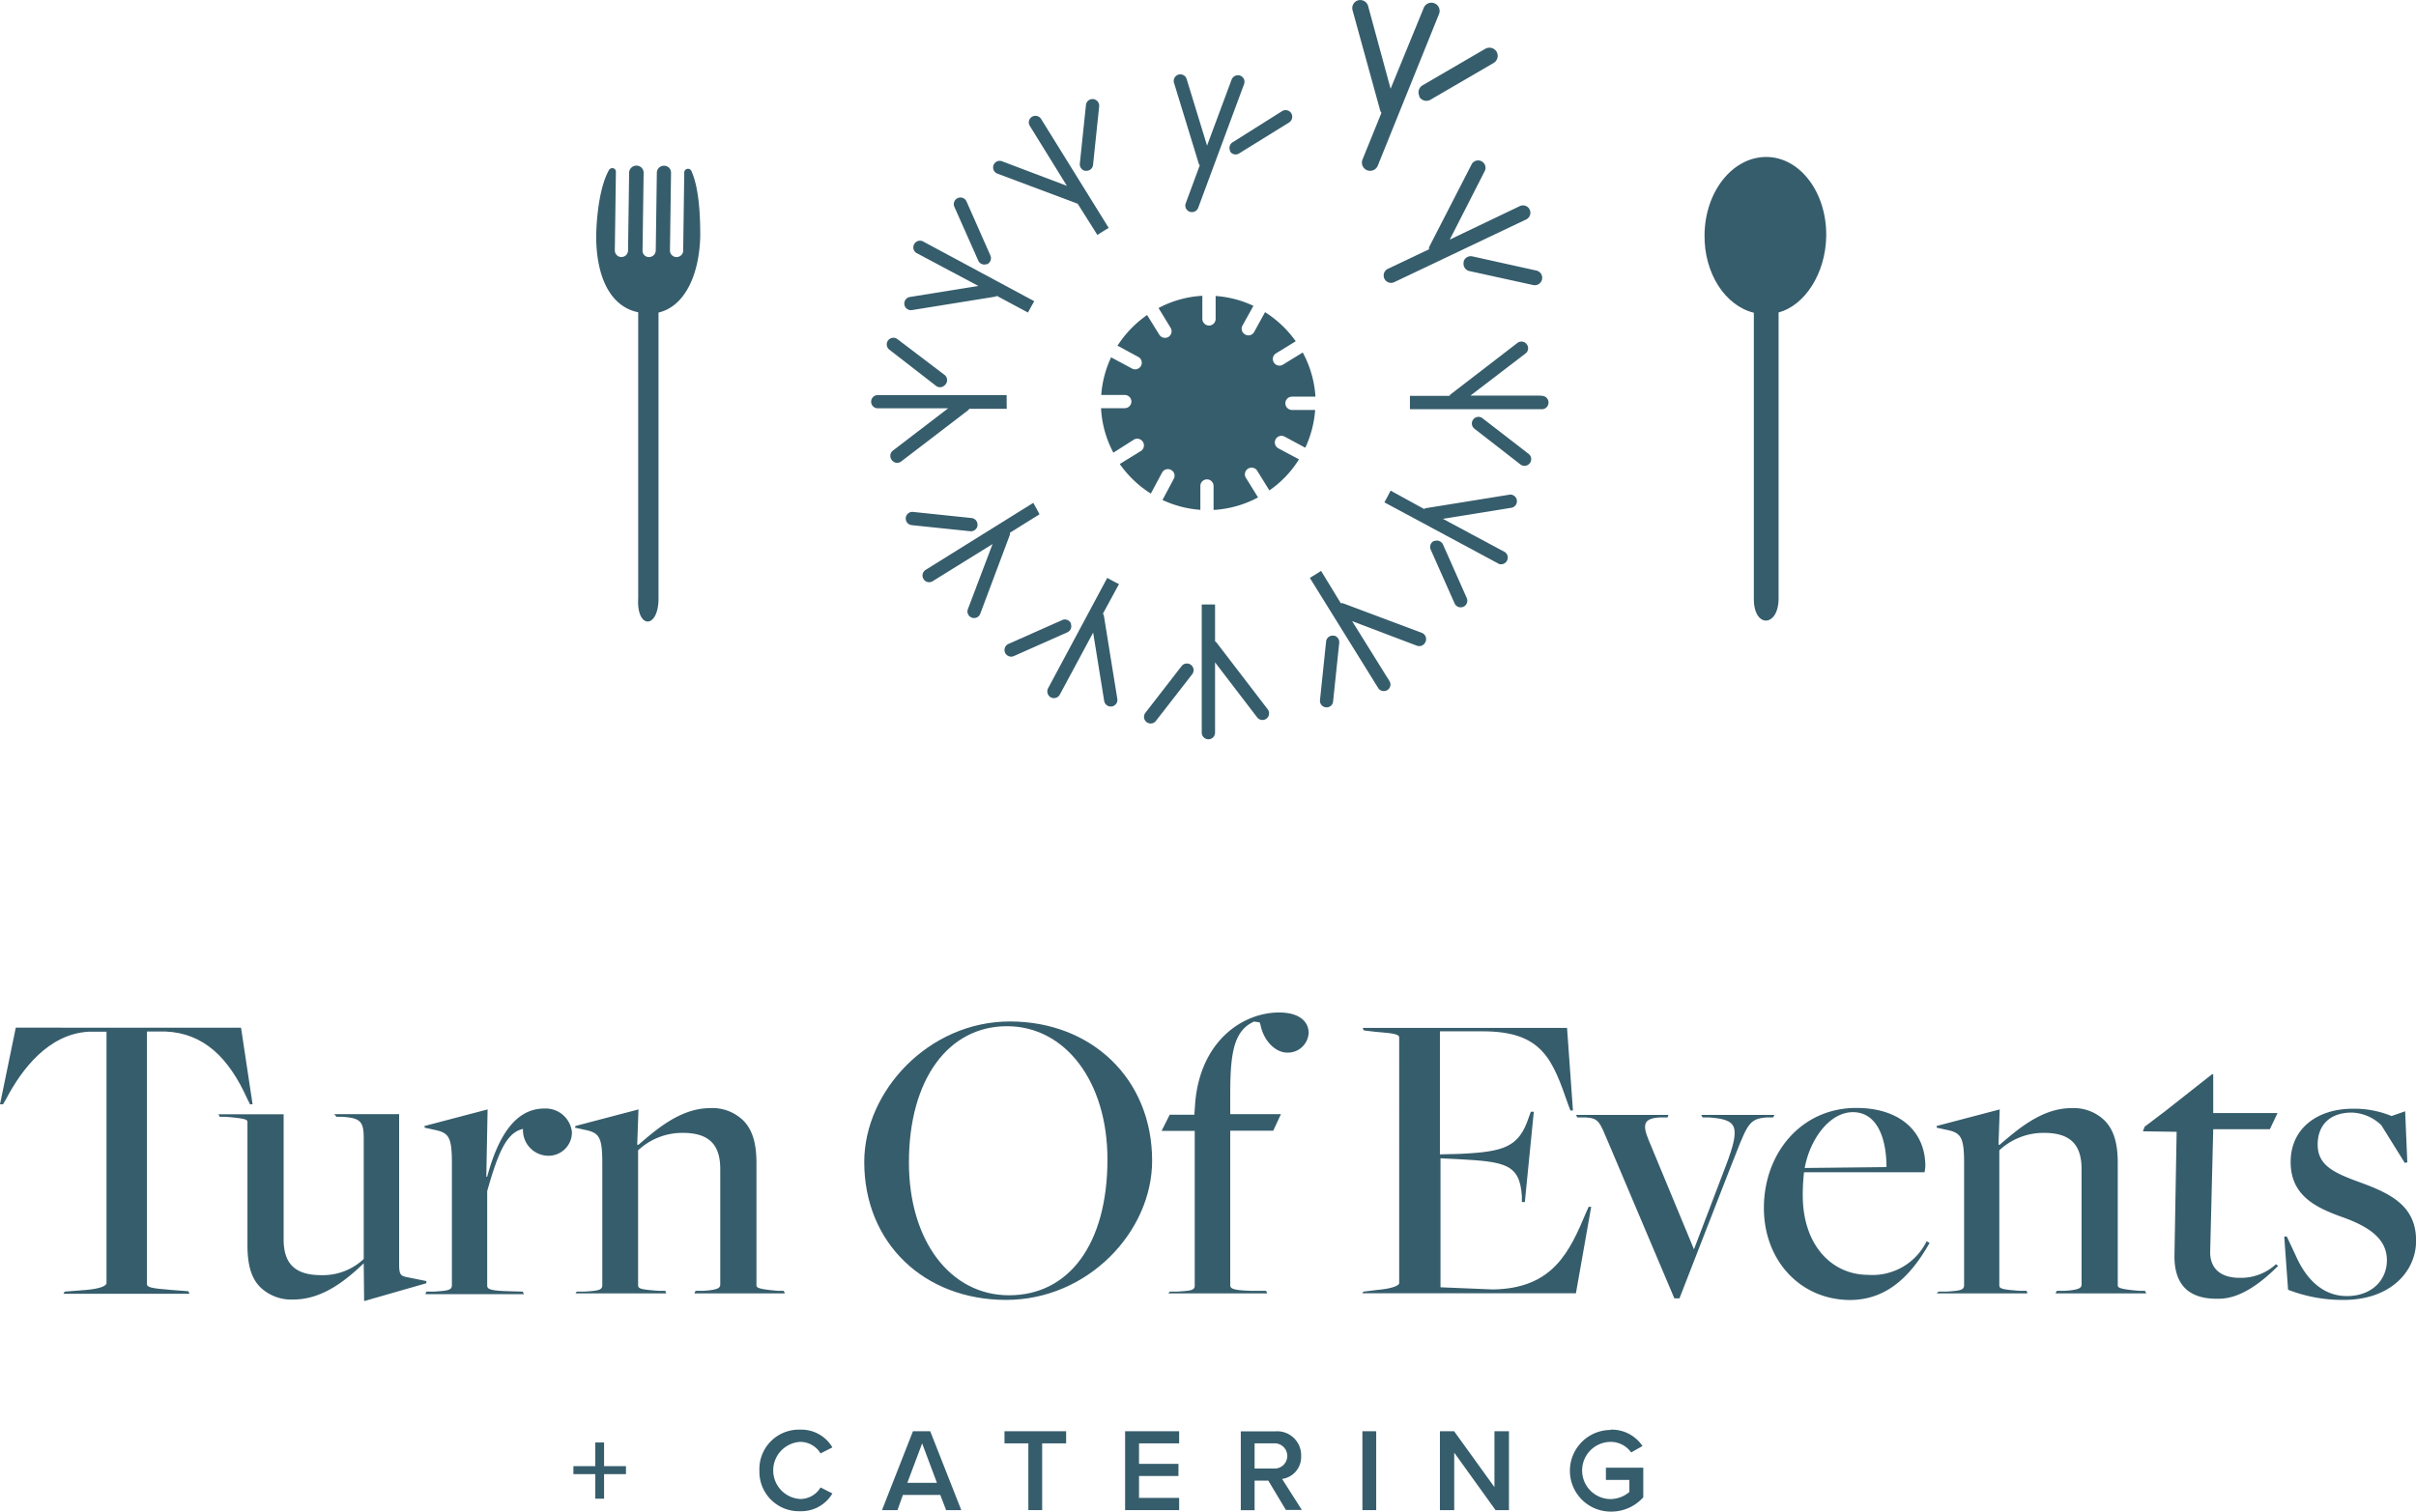 <svg xmlns="http://www.w3.org/2000/svg" viewBox="0 0 244.97 153.31"><defs><style>.cls-1{fill:#365d6c;}</style></defs><g id="Layer_2" data-name="Layer 2"><g id="Layer_1-2" data-name="Layer 1"><path class="cls-1" d="M6.56,131l2.16-.17c1.51-.13,2.08-.44,2.08-.69V104.64H8.94c-4,.26-6.69,3.71-8.34,6.86L.3,112H0l1.6-7.77H24.44L25.61,112h-.26l-.26-.52c-1.9-4.23-4.45-6.69-8.29-6.86H14.9v25.6c0,.31.26.44,2.5.61l1.69.13.13.26H6.43Z"/><path class="cls-1" d="M36.88,128.13h0c-1.64,1.55-4.06,3.67-7.13,3.67a4.52,4.52,0,0,1-3.36-1.25c-1-1-1.3-2.46-1.3-4.32V113.84c0-.26,0-.39-2.2-.57l-.61,0-.13-.26h6.61l0,12.7c0,2.55,1.25,3.62,3.84,3.62a6.05,6.05,0,0,0,4.28-1.64V115.39c0-1.68-.39-2-2.16-2.12l-.61,0L33.9,113h6.57v15.25c0,1,.17,1.12.64,1.25l2.12.43,0,.22-6.31,1.81Z"/><path class="cls-1" d="M43.23,131l.78,0c1.34-.09,1.81-.13,1.81-.65V118c0-2.68-.3-3.11-1.77-3.41l-1-.22,0-.17,6.39-1.68-.13,6.82h.09c1.17-4.36,3-6.91,5.79-6.91a2.68,2.68,0,0,1,2.8,2.38,2.37,2.37,0,0,1-2.37,2.41,2.59,2.59,0,0,1-2.59-2.72c-1.64.35-2.51,2.33-3.63,6.31v9.58c0,.35.3.52,2.2.57L53,131l.13.26h-10Z"/><path class="cls-1" d="M58.48,131l.77,0c1.34-.09,1.82-.13,1.82-.65V118c0-2.68-.3-3.11-1.77-3.41l-1-.22.05-.17,6.39-1.68-.13,3.58.13,0c1.68-1.42,4.19-3.71,7.25-3.71a4.47,4.47,0,0,1,3.37,1.25c1,1,1.34,2.46,1.34,4.32v12.35c0,.26,0,.43,2.2.61l.56,0,.13.26H70.4l.13-.26.77,0c1.51-.09,1.73-.31,1.73-.65v-11.7c0-2.55-1.21-3.67-3.8-3.67a6.54,6.54,0,0,0-4.53,1.77v13.68c0,.35.26.44,2.11.57l.65,0,.09.26h-9.2Z"/><path class="cls-1" d="M87.63,117.85c0-7.17,6.52-14.25,14.77-14.25s14.42,5.79,14.42,14.12c0,7.21-6.52,14.12-14.81,14.12S87.63,126.1,87.63,117.85Zm24.66-.26c0-7.9-4.28-13.51-10.19-13.51s-9.94,5.35-9.94,13.82c0,7.94,4.19,13.47,10.15,13.47C108.44,131.37,112.29,126.1,112.29,117.59Z"/><path class="cls-1" d="M118.6,131l.73,0c1.3-.09,1.81-.09,1.81-.61V114.7l-3.36,0,.82-1.64h2.5l.09-1.26c.56-6.3,4.88-9.11,8.5-9.11,2.16,0,3,1,3,2.07a2.11,2.11,0,0,1-2.16,2c-1.25,0-2.42-1.25-2.72-2.81l-.09-.26-.56-.08c-2.07.91-2.42,3.24-2.42,7.34V113h5.14l-.78,1.68h-4.36v15.67c0,.35.3.52,2.2.57l1.43,0,.13.26H118.47Z"/><path class="cls-1" d="M138.25,131l1.38-.17c1.51-.13,2.24-.44,2.24-.69V105.24c0-.3-.25-.43-2.5-.6l-1.08-.13-.13-.26h20.73l.6,8.38-.26,0-.21-.56c-1.6-4.58-2.59-7.47-8.68-7.47H146v12.48l2-.05c4.54-.21,6-.69,7-3.67l.22-.6.3,0-.91,9.16-.3,0,0-.6c-.22-3.28-1.69-3.5-6.57-3.76l-1.68-.08v13.08l5.31.22c6.09-.09,7.77-3.8,9.46-7.82l.25-.56.26,0-1.55,8.77H138.12Z"/><path class="cls-1" d="M163.13,116c-.95-2.24-1-2.59-2.38-2.67l-.82,0-.13-.25h9.37l-.09.25-.73,0c-1.64.08-1.86.65-1.21,2.24l4.62,11.14,3.24-8.5c1.56-4.11,1.12-4.67-1.77-4.88l-.6,0-.13-.25h7.42l-.13.25-.6,0c-2,.13-2,.73-3.84,5.35l-5.06,13h-.52Z"/><path class="cls-1" d="M178.85,122.52c0-5.58,3.8-10.15,9.37-10.15,4.4,0,7,2.37,7,5.91a4.27,4.27,0,0,1-.08.61l-12.22,0a20.39,20.39,0,0,0-.13,2.34c0,5,2.89,8.07,6.65,8.07a6.11,6.11,0,0,0,5.91-3.41l.3.17c-2.07,3.67-4.57,5.79-8.11,5.79C182.47,131.8,178.85,127.78,178.85,122.52Zm12.43-4.15c0-2.76-.86-5.57-3.41-5.57-2.37,0-4.36,2.76-4.88,5.66Z"/><path class="cls-1" d="M196.55,131l.78,0c1.34-.09,1.82-.13,1.82-.65V118c0-2.68-.31-3.11-1.78-3.41l-1-.22,0-.17,6.39-1.68-.12,3.58.12,0c1.69-1.42,4.19-3.71,7.26-3.71a4.48,4.48,0,0,1,3.37,1.25c1,1,1.34,2.46,1.34,4.32v12.35c0,.26,0,.43,2.2.61l.56,0,.13.26h-9.2l.13-.26.78,0c1.51-.09,1.73-.31,1.73-.65v-11.7c0-2.55-1.21-3.67-3.8-3.67a6.55,6.55,0,0,0-4.54,1.77v13.68c0,.35.26.44,2.12.57l.65,0,.08.26h-9.2Z"/><path class="cls-1" d="M220.48,127.31l.22-12.52-3.42-.05.18-.47,2.11-1.6,4.71-3.71.13,0,0,3.93,6.52,0-.78,1.64h-5.74l-.31,12.48c0,1.51.91,2.59,3,2.59a5.22,5.22,0,0,0,3.67-1.38l.22.17c-1.73,1.73-3.84,3.33-6,3.33C222,131.8,220.44,130.37,220.48,127.31Z"/><path class="cls-1" d="M232,130.81l-.39-5.4.26,0,.91,1.94c1.08,2.46,2.8,4.1,5.18,4.1,2.55,0,4.06-1.64,4.06-3.63,0-2.16-1.77-3.41-4.58-4.4-2.63-.95-5.18-2.16-5.18-5.57s2.72-5.4,6.3-5.4a9.87,9.87,0,0,1,3.93.74l1.38-.48.22,5.18-.26.05-2.37-3.81a4.5,4.5,0,0,0-3-1.29c-2.29,0-3.46,1.34-3.46,3.24,0,2.16,1.69,2.89,4.41,3.88,3.06,1.13,5.57,2.38,5.57,5.88,0,3.11-2.59,6-7.34,6A15.19,15.19,0,0,1,232,130.81Z"/><path class="cls-1" d="M61.25,152h-.89v-2.49H58.14v-.81h2.22v-2.4h.89v2.4h2.22v.81H61.25Z"/><path class="cls-1" d="M77,149.16A4,4,0,0,1,81.13,145a3.64,3.64,0,0,1,3.27,1.8l-1.2.61a2.4,2.4,0,0,0-2.07-1.17,2.9,2.9,0,0,0,0,5.79,2.38,2.38,0,0,0,2.07-1.17l1.2.61a3.65,3.65,0,0,1-3.27,1.8A4,4,0,0,1,77,149.16Z"/><path class="cls-1" d="M95.34,151.62H91.55L91,153.16H89.43l3.14-8h1.75l3.15,8H95.93ZM92,150.39h3l-1.5-4Z"/><path class="cls-1" d="M104.27,146.39h-2.42v-1.23h6.25v1.23h-2.43v6.77h-1.4Z"/><path class="cls-1" d="M114.08,145.16h5.48v1.23h-4.07v2.08h4v1.23h-4v2.22h4.07v1.24h-5.48Z"/><path class="cls-1" d="M128.6,150.17h-1.39v3h-1.4v-8h3.51a2.43,2.43,0,0,1,2.61,2.51A2.25,2.25,0,0,1,130,150l2,3.14h-1.62Zm.53-3.78h-1.92v2.55h1.92a1.28,1.28,0,1,0,0-2.55Z"/><path class="cls-1" d="M138.14,145.16h1.4v8h-1.4Z"/><path class="cls-1" d="M147.45,147.33v5.83H146v-8h1.44l4.09,5.67v-5.67H153v8h-1.36Z"/><path class="cls-1" d="M163.32,145a3.74,3.74,0,0,1,3.22,1.66l-1.15.65a2.54,2.54,0,0,0-2.07-1.07,2.9,2.9,0,0,0,0,5.8,3,3,0,0,0,1.89-.72V150.1h-2.38v-1.24h3.79v3a4.34,4.34,0,0,1-3.3,1.45,4.14,4.14,0,1,1,0-8.28Z"/><path class="cls-1" d="M66.77,60.7v-29C69.45,31.07,70.9,27.85,71,24c0-1.28,0-4.69-.9-6.67a.38.38,0,0,0-.72.15l-.11,7.94a.61.61,0,0,1-.2.46.66.66,0,0,1-.48.19h0a.66.66,0,0,1-.66-.65l.11-7.9a.7.7,0,0,0-.71-.71h0a.73.73,0,0,0-.51.2.72.72,0,0,0-.22.5l-.11,7.91a.68.68,0,0,1-.68.65h0a.64.64,0,0,1-.66-.65l.11-7.91a.71.71,0,0,0-.21-.5.74.74,0,0,0-1.26.51l-.11,7.89a.69.69,0,0,1-.2.47.71.71,0,0,1-.48.19h0a.67.67,0,0,1-.66-.66l.11-8a.36.36,0,0,0-.28-.35.4.4,0,0,0-.42.18c-1.06,1.88-1.28,5.29-1.3,6.72,0,3.89,1.3,7.11,4.26,7.71v29C64.52,63.82,66.77,63.82,66.77,60.7Z"/><path class="cls-1" d="M180.34,60.69v-29c2.59-.68,4.78-3.89,4.83-7.77.05-4.41-2.67-8-6.08-8s-6.21,3.49-6.26,7.9c-.05,3.91,2.1,7.19,5,7.9V60.7C177.8,63.74,180.34,63.64,180.34,60.69Z"/><path class="cls-1" d="M95.8,39.06l.06-.06a.67.67,0,0,0-.12-1L91,34.4a.67.67,0,1,0-.83,1.06l4.72,3.66A.66.66,0,0,0,95.8,39.06Z"/><path class="cls-1" d="M100,26.8l.08,0a.67.67,0,0,0,.34-.89L98,20.43a.67.67,0,1,0-1.23.55l2.42,5.45A.67.67,0,0,0,100,26.8Z"/><path class="cls-1" d="M110,17.32h.09a.67.67,0,0,0,.74-.6l.62-5.93a.68.68,0,0,0-.6-.74.67.67,0,0,0-.74.6l-.62,5.93A.68.68,0,0,0,110,17.32Z"/><path class="cls-1" d="M120.85,67.52l-.06-.06a.68.68,0,0,0-1,.12l-3.65,4.71a.67.67,0,1,0,1.06.83l3.66-4.71A.67.67,0,0,0,120.85,67.52Z"/><path class="cls-1" d="M108.59,63.31l0-.08a.67.67,0,0,0-.89-.34l-5.45,2.42a.67.67,0,0,0,.55,1.23l5.45-2.42A.67.67,0,0,0,108.59,63.31Z"/><path class="cls-1" d="M99.11,53.36s0,0,0-.08a.67.67,0,0,0-.6-.74l-5.93-.62a.67.67,0,0,0-.14,1.34l5.93.62A.69.69,0,0,0,99.11,53.36Z"/><path class="cls-1" d="M149.44,42.47l-.06.07a.67.67,0,0,0,.12.94l4.71,3.66a.68.68,0,0,0,.83-1.07l-4.72-3.65A.67.67,0,0,0,149.44,42.47Z"/><path class="cls-1" d="M145.49,54.86l-.08,0a.67.67,0,0,0-.34.89l2.42,5.45a.67.67,0,0,0,1.23-.55l-2.42-5.45A.68.68,0,0,0,145.49,54.86Z"/><path class="cls-1" d="M135.28,64.47h-.09a.66.66,0,0,0-.73.6L133.84,71a.67.67,0,0,0,.6.74.66.66,0,0,0,.73-.6l.62-5.93A.68.68,0,0,0,135.28,64.47Z"/><path class="cls-1" d="M156.24,40.12H149.1l5.58-4.27a.66.66,0,0,0,.12-.94.67.67,0,0,0-.94-.13L147.08,40a.88.88,0,0,0-.12.15h-4c0,.25,0,.51,0,.76s0,.39,0,.59h13.29a.68.68,0,1,0,0-1.35Z"/><path class="cls-1" d="M153,50.18l-8.43,1.36a1,1,0,0,0-.18.08L141,49.76c-.2.4-.41.8-.63,1.19L152,57.2A.68.68,0,0,0,152.6,56l-6.3-3.38,6.94-1.12a.67.67,0,1,0-.21-1.33Z"/><path class="cls-1" d="M144.15,64.18l-8-3a.68.68,0,0,0-.2,0l-2-3.28c-.37.25-.75.48-1.14.71l6.93,11.17a.68.68,0,0,0,.93.21.66.66,0,0,0,.21-.92L137.1,63l6.57,2.49a.68.68,0,0,0,.87-.4A.67.67,0,0,0,144.15,64.18Z"/><path class="cls-1" d="M123.35,65.17a.61.61,0,0,0-.15-.13V61.31l-.68,0-.67,0v13a.68.68,0,0,0,.68.67.67.67,0,0,0,.67-.67V67.18l4.27,5.58a.67.67,0,1,0,1.07-.82Z"/><path class="cls-1" d="M111.83,62.24l1.63-3c-.41-.2-.8-.41-1.19-.63l-6,11.2a.69.69,0,0,0,.28.92.68.68,0,0,0,.91-.28l3.38-6.29,1.12,6.94a.68.68,0,0,0,.78.55.67.67,0,0,0,.55-.77l-1.36-8.43A.71.71,0,0,0,111.83,62.24Z"/><path class="cls-1" d="M104.77,51,93.85,57.8a.68.68,0,0,0-.21.93.67.67,0,0,0,.92.22l6.08-3.77-2.49,6.57a.67.67,0,1,0,1.25.48l3-8a.68.68,0,0,0,0-.2l3-1.87C105.22,51.8,105,51.42,104.77,51Z"/><path class="cls-1" d="M102.07,40.88c0-.27,0-.54,0-.81H89a.67.67,0,0,0,0,1.34h7.14l-5.58,4.27a.68.68,0,0,0-.12,1,.67.67,0,0,0,.94.12l6.78-5.19a.88.88,0,0,0,.12-.15h3.8C102.08,41.23,102.07,41.06,102.07,40.88Z"/><path class="cls-1" d="M104.87,30.55,93.54,24.46a.68.68,0,0,0-.64,1.19L99.2,29l-6.94,1.12a.67.67,0,1,0,.21,1.33l8.43-1.36a.58.58,0,0,0,.18-.08l3.15,1.69C104.43,31.33,104.64,30.94,104.87,30.55Z"/><path class="cls-1" d="M109.27,20.66l2,3.17c.38-.25.76-.49,1.15-.71l-6.86-11.06a.68.68,0,0,0-.93-.21.66.66,0,0,0-.21.92l3.76,6.08-6.57-2.49a.66.66,0,0,0-.87.39.67.67,0,0,0,.39.86l8,3A.62.62,0,0,0,109.27,20.66Z"/><path class="cls-1" d="M131,40.23h2.38a10.78,10.78,0,0,0-1.29-4.48l-2,1.23a.67.67,0,0,1-.93-.22.66.66,0,0,1,.22-.92l2-1.23a11.06,11.06,0,0,0-3.11-2.95l-1.1,2a.66.66,0,0,1-.91.27.67.67,0,0,1-.28-.91l1.11-2a10.72,10.72,0,0,0-3.83-1v2.32a.68.68,0,0,1-.67.68.69.69,0,0,1-.68-.68V30a10.74,10.74,0,0,0-4.44,1.24l1.22,2a.68.68,0,0,1-.21.93.69.69,0,0,1-.93-.22l-1.24-2a11.1,11.1,0,0,0-3,3.11l2.07,1.12a.67.67,0,1,1-.63,1.18l-2.09-1.12a10.91,10.91,0,0,0-1,3.82h2.39a.67.67,0,0,1,.67.67.68.68,0,0,1-.68.67h-2.4a10.77,10.77,0,0,0,1.25,4.51l2-1.27a.68.68,0,1,1,.71,1.15l-2.06,1.27a10.92,10.92,0,0,0,3.15,3l1.14-2.13a.67.67,0,0,1,.91-.27.66.66,0,0,1,.27.91l-1.14,2.14a11,11,0,0,0,3.84,1V49.29a.67.67,0,0,1,1.34,0v2.43a10.89,10.89,0,0,0,4.51-1.27l-1.27-2.05a.68.68,0,0,1,1.15-.71l1.27,2.05a10.69,10.69,0,0,0,3-3.15l-2.09-1.12a.67.67,0,1,1,.63-1.19l2.1,1.13a10.92,10.92,0,0,0,1-3.83H131a.68.68,0,0,1-.67-.68A.67.67,0,0,1,131,40.23Z"/><path class="cls-1" d="M120.23,20.61a.66.66,0,0,0,.39.86.68.68,0,0,0,.87-.39l4.65-12.54a.67.67,0,0,0-.39-.87.69.69,0,0,0-.87.4l-2.49,6.7-2.06-6.72a.67.67,0,1,0-1.28.39l2.5,8.16a.48.48,0,0,0,.1.17Z"/><path class="cls-1" d="M124.72,15.27a.3.3,0,0,0,0,.08.66.66,0,0,0,.92.21l5.07-3.14a.69.69,0,0,0,.22-.93.68.68,0,0,0-.93-.22L125,14.42A.67.67,0,0,0,124.72,15.27Z"/><path class="cls-1" d="M138.15,16.18a.83.83,0,0,0,1.55.62l6.21-15.38A.83.83,0,0,0,144.36.8L141,9,138.72.61a.83.83,0,0,0-1-.58.82.82,0,0,0-.58,1l2.81,10.2a1.55,1.55,0,0,0,.12.22Z"/><path class="cls-1" d="M143.91,9.72a.36.36,0,0,0,0,.09.83.83,0,0,0,1.14.3l6.39-3.72a.84.84,0,0,0,.31-1.14.85.85,0,0,0-1.15-.3l-6.39,3.72A.83.83,0,0,0,143.91,9.72Z"/><path class="cls-1" d="M140.69,27.28a.75.75,0,0,0,.65,1.35l13.44-6.39a.75.75,0,0,0-.65-1.35L147,24.3l3.57-7a.75.75,0,0,0-1.33-.68l-4.34,8.45a.8.8,0,0,0,0,.21Z"/><path class="cls-1" d="M148.41,26.5s0,.06,0,.09a.76.76,0,0,0,.57.9l6.48,1.42a.75.75,0,0,0,.32-1.47L149.28,26A.76.76,0,0,0,148.41,26.5Z"/></g></g></svg>